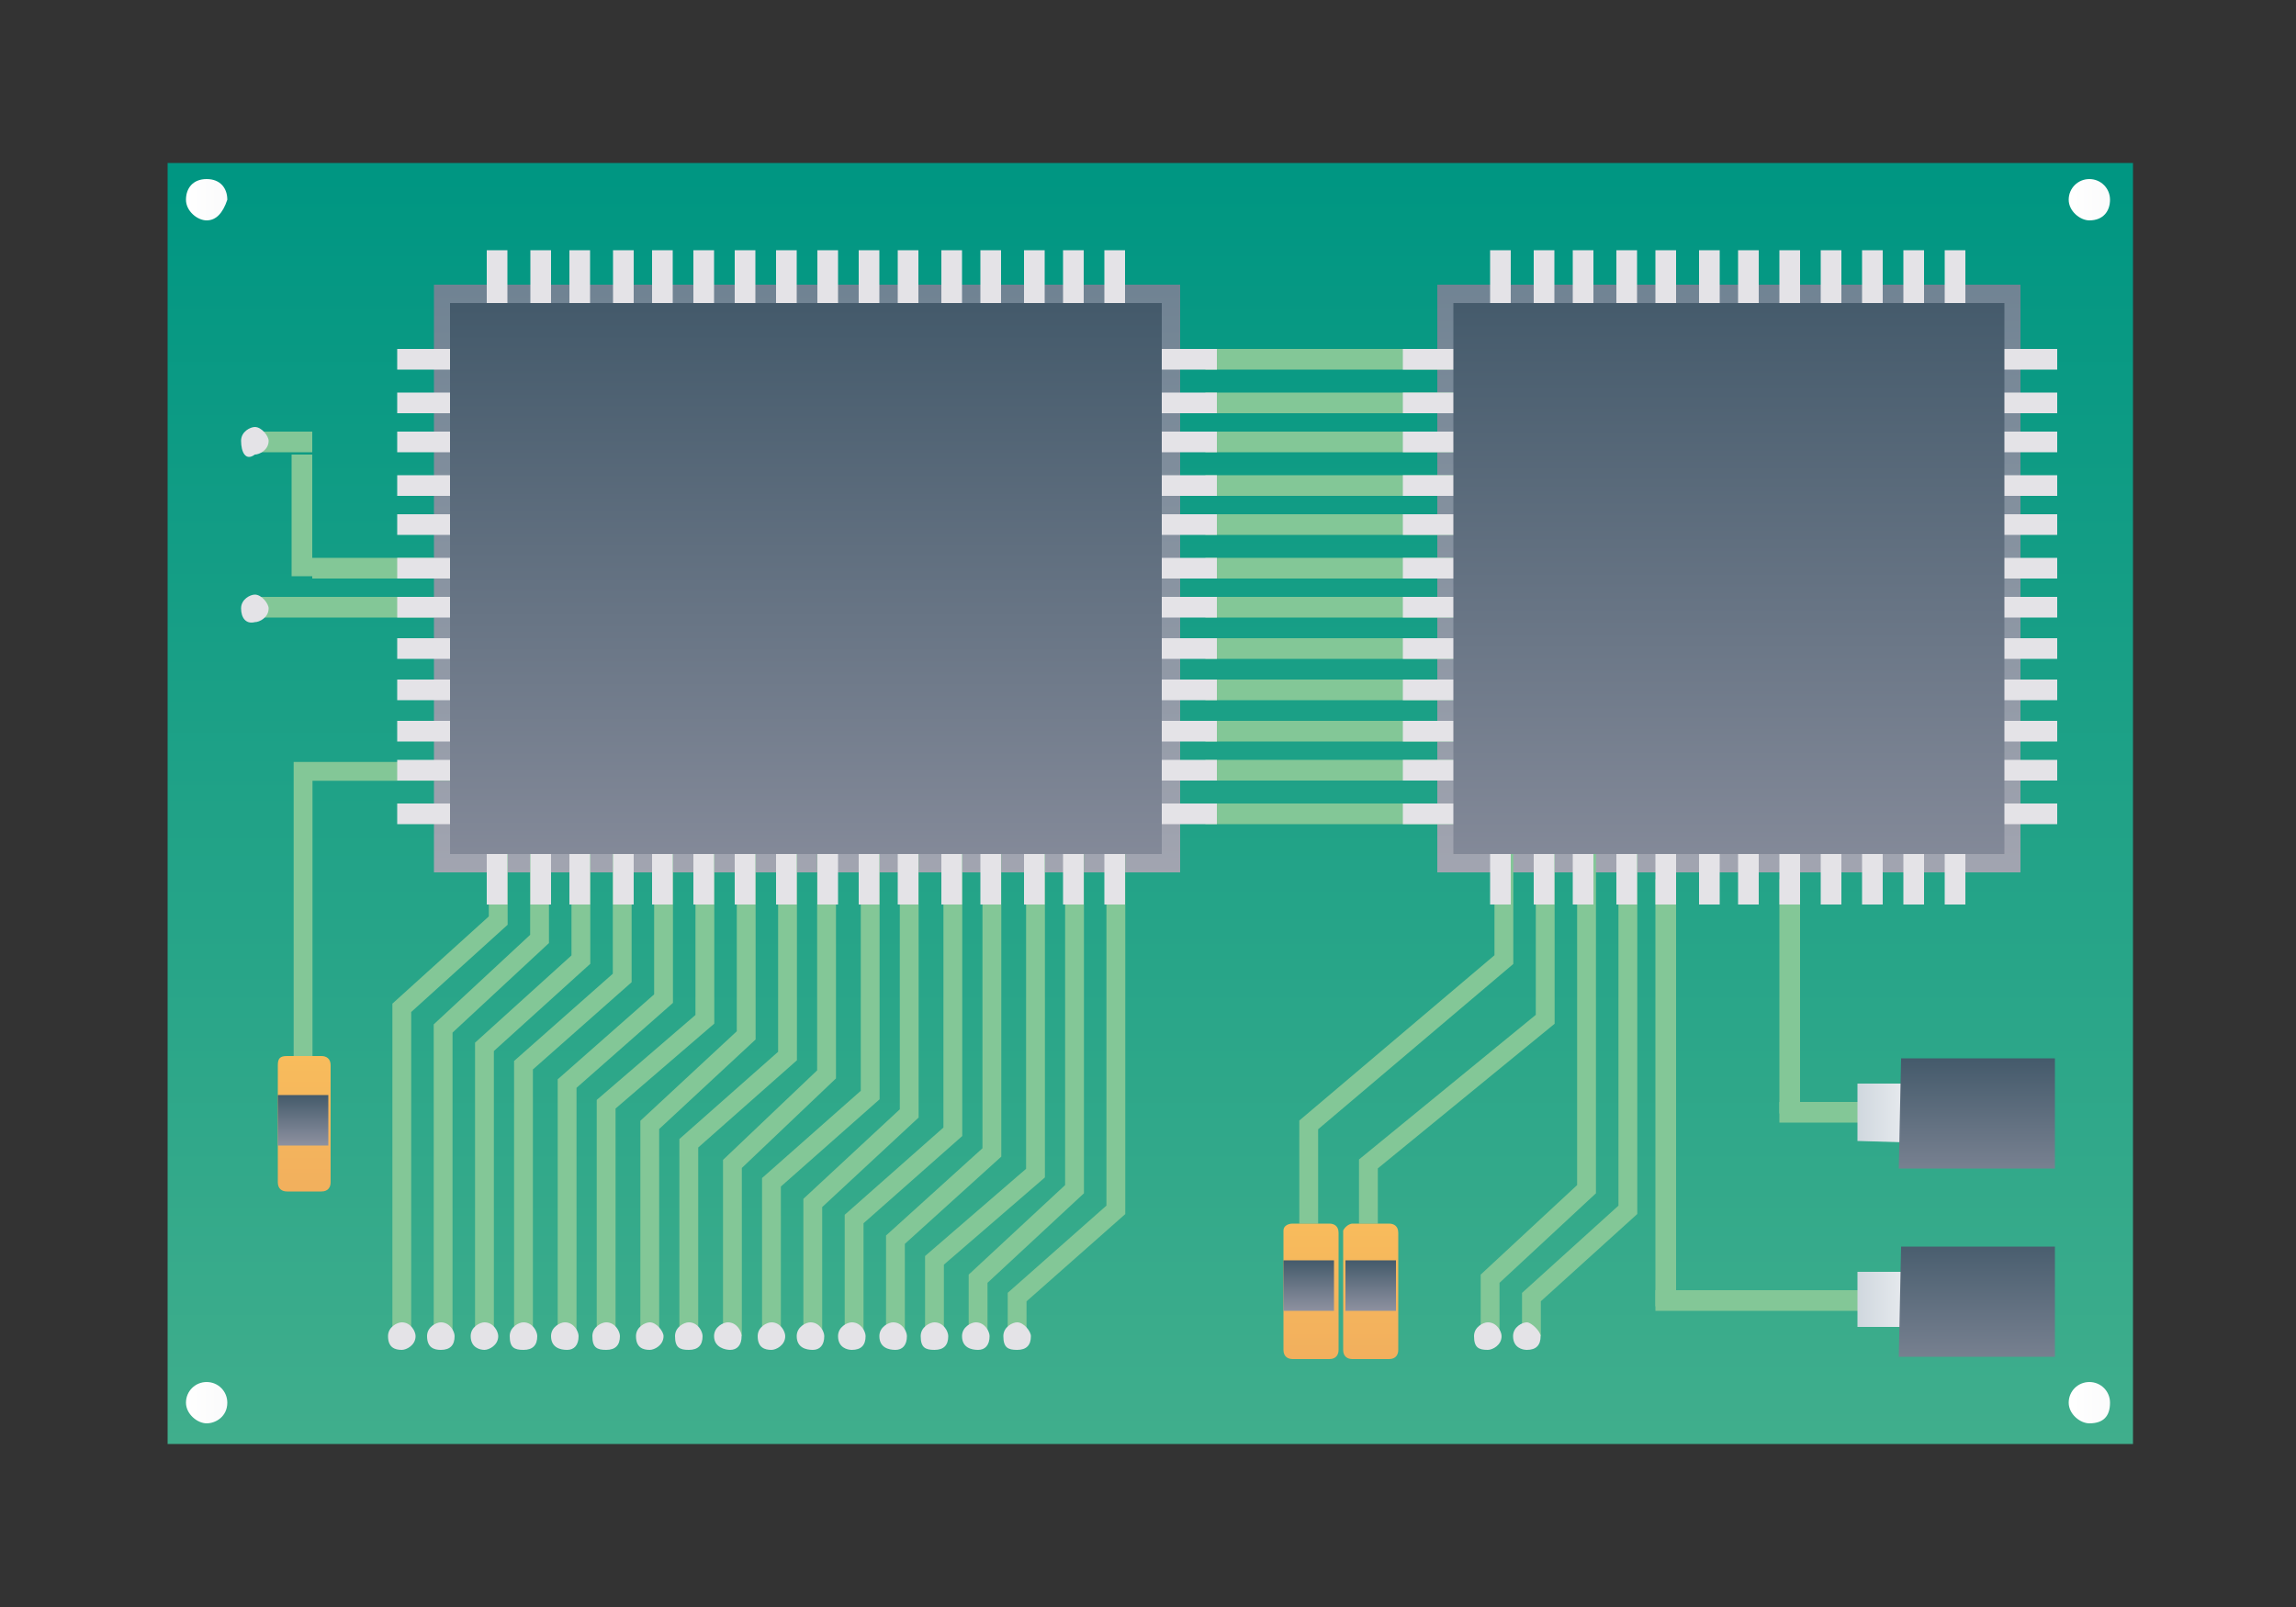 <?xml version="1.0" encoding="utf-8"?>
<!-- Generator: Adobe Illustrator 28.3.0, SVG Export Plug-In . SVG Version: 6.00 Build 0)  -->
<svg version="1.1" id="_レイヤー_2" xmlns="http://www.w3.org/2000/svg" xmlns:xlink="http://www.w3.org/1999/xlink" x="0px"
	 y="0px" viewBox="0 0 100 70" style="enable-background:new 0 0 100 70;" xml:space="preserve">
<rect x="0" y="0" width="100" height="70" fill="#333333" stroke="none"/>
<style type="text/css">
	.st0{fill:url(#SVGID_1_);}
	.st1{fill:url(#SVGID_00000052088456032352881990000009628902234913837757_);}
	.st2{fill:url(#SVGID_00000013913305387047122330000013046771212056406664_);}
	.st3{fill:url(#SVGID_00000159467864675338587310000006964704148545603975_);}
	.st4{fill:url(#SVGID_00000045582804891446543050000009218620538282962060_);}
	.st5{fill:url(#SVGID_00000029755209798061589040000015945485219352317835_);}
	.st6{fill:url(#SVGID_00000063630281356697217980000010644467604462892195_);}
	.st7{fill:#83C797;}
	.st8{fill:#E4E3E7;}
	.st9{fill:url(#SVGID_00000016787213128621073490000003395461302156424363_);}
	.st10{fill:url(#SVGID_00000100359047889542146110000014442214496700754304_);}
	.st11{fill:url(#SVGID_00000062170346198385127740000000617174468819125133_);}
	.st12{fill:url(#SVGID_00000067933910283359359650000007804376434452567223_);}
	.st13{fill:none;stroke:#83C797;stroke-width:0.82;stroke-miterlimit:10;}
	.st14{fill:url(#SVGID_00000089571516418435815950000012075257506582680456_);}
	.st15{fill:url(#SVGID_00000078013082118529220600000012729768815945066423_);}
	.st16{fill:url(#SVGID_00000057851454439365059800000002500386126133384883_);}
	.st17{fill:url(#SVGID_00000006665975931937862640000013418167324969826987_);}
	.st18{fill:url(#SVGID_00000125603487634790381580000008145496088736104380_);}
	.st19{fill:url(#SVGID_00000003066193479146568950000011977028794633563315_);}
	.st20{fill:url(#SVGID_00000153670441639182893720000016638390556807337399_);}
	.st21{fill:url(#SVGID_00000012472687507022215830000005735149544122699667_);}
</style>
<g id="nyuko">
	
		<linearGradient id="SVGID_1_" gradientUnits="userSpaceOnUse" x1="50.05" y1="-943.068" x2="50.05" y2="-1055.993" gradientTransform="matrix(1 0 0 -1 0 -935.36)">
		<stop  offset="0" style="stop-color:#009682"/>
		<stop  offset="1" style="stop-color:#83C797"/>
	</linearGradient>
	<rect x="7.3" y="7.1" class="st0" width="85.6" height="55.8"/>
	
		<linearGradient id="SVGID_00000169536208167549289830000009508434527587342510_" gradientUnits="userSpaceOnUse" x1="8.079" y1="-996.46" x2="11.249" y2="-996.46" gradientTransform="matrix(1 0 0 -1 0 -935.36)">
		<stop  offset="0" style="stop-color:#FFFFFF"/>
		<stop  offset="1" style="stop-color:#F6F6F8"/>
	</linearGradient>
	<path style="fill:url(#SVGID_00000169536208167549289830000009508434527587342510_);" d="M9,62c-0.4,0-0.9-0.4-0.9-0.9
		c0-0.5,0.4-0.9,0.9-0.9s0.9,0.4,0.9,0.9C9.9,61.7,9.4,62,9,62z"/>
	
		<linearGradient id="SVGID_00000148630542370372942960000004182059632320192178_" gradientUnits="userSpaceOnUse" x1="8.079" y1="-944.08" x2="11.249" y2="-944.08" gradientTransform="matrix(1 0 0 -1 0 -935.36)">
		<stop  offset="0" style="stop-color:#FFFFFF"/>
		<stop  offset="1" style="stop-color:#F6F6F8"/>
	</linearGradient>
	<path style="fill:url(#SVGID_00000148630542370372942960000004182059632320192178_);" d="M9,9.6c-0.4,0-0.9-0.4-0.9-0.9
		S8.4,7.8,9,7.8s0.9,0.4,0.9,0.9C9.7,9.3,9.4,9.6,9,9.6z"/>
	
		<linearGradient id="SVGID_00000143593937807156408090000004174586837756037523_" gradientUnits="userSpaceOnUse" x1="90.249" y1="-996.46" x2="93.418" y2="-996.46" gradientTransform="matrix(1 0 0 -1 0 -935.36)">
		<stop  offset="0" style="stop-color:#FFFFFF"/>
		<stop  offset="1" style="stop-color:#F6F6F8"/>
	</linearGradient>
	<path style="fill:url(#SVGID_00000143593937807156408090000004174586837756037523_);" d="M91,62c-0.4,0-0.9-0.4-0.9-0.9
		c0-0.5,0.4-0.9,0.9-0.9s0.9,0.4,0.9,0.9C91.9,61.7,91.6,62,91,62z"/>
	
		<linearGradient id="SVGID_00000120538876909229276710000012666263375454231963_" gradientUnits="userSpaceOnUse" x1="90.249" y1="-944.08" x2="93.418" y2="-944.08" gradientTransform="matrix(1 0 0 -1 0 -935.36)">
		<stop  offset="0" style="stop-color:#FFFFFF"/>
		<stop  offset="1" style="stop-color:#F6F6F8"/>
	</linearGradient>
	<path style="fill:url(#SVGID_00000120538876909229276710000012666263375454231963_);" d="M91,9.6c-0.4,0-0.9-0.4-0.9-0.9
		s0.4-0.9,0.9-0.9s0.9,0.4,0.9,0.9S91.6,9.6,91,9.6z"/>
	
		<linearGradient id="SVGID_00000166642241644494777000000002667615127300301222_" gradientUnits="userSpaceOnUse" x1="75.295" y1="-947.432" x2="75.295" y2="-978.307" gradientTransform="matrix(1 0 0 -1 0 -935.36)">
		<stop  offset="0" style="stop-color:#708393"/>
		<stop  offset="1" style="stop-color:#ABABB6"/>
	</linearGradient>
	<polygon style="fill:url(#SVGID_00000166642241644494777000000002667615127300301222_);" points="88,38 62.6,38 62.6,38 62.6,12.4 
		62.6,12.4 88,12.4 	"/>
	
		<linearGradient id="SVGID_00000076595539208072136450000008923142267522354862_" gradientUnits="userSpaceOnUse" x1="35.155" y1="-947.996" x2="35.155" y2="-978.079" gradientTransform="matrix(1 0 0 -1 0 -935.36)">
		<stop  offset="0" style="stop-color:#708393"/>
		<stop  offset="1" style="stop-color:#ABABB6"/>
	</linearGradient>
	<polygon style="fill:url(#SVGID_00000076595539208072136450000008923142267522354862_);" points="18.9,38 51.4,38 51.4,38 
		51.4,12.4 51.4,12.4 18.9,12.4 	"/>
	<rect x="52.5" y="35" class="st7" width="12.4" height="0.9"/>
	<rect x="52.5" y="33.1" class="st7" width="12.4" height="0.9"/>
	<rect x="52.5" y="31.4" class="st7" width="12.4" height="0.9"/>
	<rect x="52.5" y="29.6" class="st7" width="12.4" height="0.9"/>
	<rect x="52.5" y="27.8" class="st7" width="12.4" height="0.9"/>
	<rect x="52.5" y="26" class="st7" width="12.4" height="0.9"/>
	<rect x="52.5" y="24.3" class="st7" width="12.4" height="0.9"/>
	<rect x="52.5" y="22.4" class="st7" width="12.4" height="0.9"/>
	<rect x="52.5" y="20.7" class="st7" width="12.4" height="0.9"/>
	<rect x="52.5" y="18.8" class="st7" width="12.4" height="0.9"/>
	<rect x="52.5" y="17.1" class="st7" width="12.4" height="0.9"/>
	<rect x="52.5" y="15.2" class="st7" width="12.4" height="0.9"/>
	<rect x="11" y="26" class="st7" width="7.9" height="0.9"/>
	<rect x="11" y="18.8" class="st7" width="2.6" height="0.9"/>
	<rect x="13.6" y="24.3" class="st7" width="5.3" height="0.9"/>
	<rect x="12.7" y="19.8" class="st7" width="0.9" height="5.3"/>
	<path class="st8" d="M10.5,19.2c0-0.4,0.4-0.6,0.6-0.6c0.3,0,0.6,0.4,0.6,0.6c0,0.4-0.4,0.6-0.6,0.6C10.7,20.1,10.5,19.7,10.5,19.2
		z"/>
	<path class="st8" d="M10.5,26.5c0-0.4,0.4-0.6,0.6-0.6c0.3,0,0.6,0.4,0.6,0.6c0,0.4-0.4,0.6-0.6,0.6C10.7,27.2,10.5,26.9,10.5,26.5
		z"/>
	<rect x="77.5" y="38.3" class="st7" width="0.9" height="10.2"/>
	<rect x="77.5" y="48" class="st7" width="8.8" height="0.9"/>
	<rect x="72.1" y="38.3" class="st7" width="0.9" height="18.6"/>
	<rect x="72.1" y="56.2" class="st7" width="14.1" height="0.9"/>
	
		<linearGradient id="SVGID_00000173848678130419486920000016336304793758000296_" gradientUnits="userSpaceOnUse" x1="80.858" y1="-991.959" x2="84.344" y2="-991.959" gradientTransform="matrix(1 0 0 -1 -1.112143e-02 -935.359)">
		<stop  offset="0" style="stop-color:#CFD7DE"/>
		<stop  offset="1" style="stop-color:#F6F6F8"/>
	</linearGradient>
	<polygon style="fill:url(#SVGID_00000173848678130419486920000016336304793758000296_);" points="80.9,57.8 80.9,55.4 84.3,55.4 
		84.3,57.8 	"/>
	
		<linearGradient id="SVGID_00000046311863316658223990000007729951574343212223_" gradientUnits="userSpaceOnUse" x1="86.096" y1="-989.097" x2="86.096" y2="-997.012" gradientTransform="matrix(1 0 0 -1 -8.716901e-04 -935.361)">
		<stop  offset="0" style="stop-color:#445A6B"/>
		<stop  offset="1" style="stop-color:#8F92A1"/>
	</linearGradient>
	<polygon style="fill:url(#SVGID_00000046311863316658223990000007729951574343212223_);" points="82.8,54.3 89.5,54.3 89.5,59.1 
		82.7,59.1 	"/>
	
		<linearGradient id="SVGID_00000033339155142400531480000012507969345571512479_" gradientUnits="userSpaceOnUse" x1="80.858" y1="-983.858" x2="84.343" y2="-983.858" gradientTransform="matrix(1 0 0 -1 -1.008735e-02 -935.358)">
		<stop  offset="0" style="stop-color:#CFD7DE"/>
		<stop  offset="1" style="stop-color:#F6F6F8"/>
	</linearGradient>
	<polygon style="fill:url(#SVGID_00000033339155142400531480000012507969345571512479_);" points="80.9,49.7 80.9,47.2 84.3,47.2 
		84.3,49.8 	"/>
	
		<linearGradient id="SVGID_00000180342907609320522610000010573531879024956073_" gradientUnits="userSpaceOnUse" x1="86.096" y1="-981.455" x2="86.096" y2="-988.403" gradientTransform="matrix(1 0 0 -1 -8.718725e-04 -935.361)">
		<stop  offset="0" style="stop-color:#445A6B"/>
		<stop  offset="1" style="stop-color:#8F92A1"/>
	</linearGradient>
	<polygon style="fill:url(#SVGID_00000180342907609320522610000010573531879024956073_);" points="82.8,46.1 89.5,46.1 89.5,50.9 
		82.7,50.9 	"/>
	<polyline class="st13" points="48.6,36.3 48.6,52.7 44.3,56.5 44.3,58.2 	"/>
	<polyline class="st13" points="46.8,36.3 46.8,51.8 42.6,55.7 42.6,58.2 	"/>
	<polyline class="st13" points="45.1,36.3 45.1,51.1 40.7,54.9 40.7,58.2 	"/>
	<polyline class="st13" points="43.2,36.3 43.2,50.2 39,54 39,58.2 	"/>
	<polyline class="st13" points="41.5,36.3 41.5,49.3 37.2,53.1 37.2,58.2 	"/>
	<polyline class="st13" points="39.6,36.3 39.6,48.5 35.4,52.4 35.4,58.2 	"/>
	<polyline class="st13" points="37.9,36.3 37.9,47.7 33.6,51.5 33.6,58.2 	"/>
	<polyline class="st13" points="36,36.3 36,46.8 31.9,50.7 31.9,58.2 	"/>
	<polyline class="st13" points="34.3,36.3 34.3,46 30,49.8 30,58.2 	"/>
	<polyline class="st13" points="32.5,36.3 32.5,45.1 28.3,49 28.3,58.2 	"/>
	<polyline class="st13" points="30.7,36.3 30.7,44.4 26.4,48.1 26.4,58.2 	"/>
	<polyline class="st13" points="28.9,36.3 28.9,43.5 24.7,47.2 24.7,58.2 	"/>
	<polyline class="st13" points="27.1,36.3 27.1,42.6 22.8,46.4 22.8,58.2 	"/>
	<polyline class="st13" points="25.3,36.3 25.3,41.8 21.1,45.6 21.1,58.2 	"/>
	<polyline class="st13" points="23.5,36.3 23.5,40.9 19.3,44.8 19.3,58.2 	"/>
	<polyline class="st13" points="21.7,36.3 21.7,40.1 17.5,43.9 17.5,58.2 	"/>
	<path class="st8" d="M43.7,58.2c0-0.4,0.4-0.6,0.6-0.6c0.3,0,0.6,0.4,0.6,0.6c0,0.4-0.2,0.6-0.6,0.6C43.9,58.8,43.7,58.7,43.7,58.2
		z"/>
	<path class="st8" d="M41.9,58.2c0-0.4,0.4-0.6,0.6-0.6c0.4,0,0.6,0.4,0.6,0.6c0,0.4-0.2,0.6-0.5,0.6C42.3,58.8,41.9,58.7,41.9,58.2
		z"/>
	<path class="st8" d="M40.1,58.2c0-0.4,0.4-0.6,0.6-0.6c0.4,0,0.6,0.4,0.6,0.6c0,0.4-0.2,0.6-0.6,0.6S40.1,58.7,40.1,58.2z"/>
	<path class="st8" d="M38.3,58.2c0-0.4,0.4-0.6,0.6-0.6c0.4,0,0.6,0.4,0.6,0.6c0,0.4-0.2,0.6-0.5,0.6C38.7,58.8,38.3,58.7,38.3,58.2
		z"/>
	<polyline class="st13" points="70.9,36.3 70.9,52.7 66.7,56.5 66.7,58.2 	"/>
	<polyline class="st13" points="69.1,36.3 69.1,51.8 64.9,55.7 64.9,58.2 	"/>
	<polyline class="st13" points="67.3,36.3 67.3,44.4 59.6,50.7 59.6,53.3 	"/>
	<polyline class="st13" points="65.5,36.3 65.5,41.8 57,49 57,53.3 	"/>
	<path class="st8" d="M65.9,58.2c0-0.4,0.4-0.6,0.6-0.6s0.6,0.4,0.6,0.6c0,0.4-0.2,0.6-0.6,0.6C66.3,58.8,65.9,58.7,65.9,58.2z"/>
	<path class="st8" d="M64.2,58.2c0-0.4,0.4-0.6,0.6-0.6c0.4,0,0.6,0.4,0.6,0.6c0,0.4-0.4,0.6-0.6,0.6C64.4,58.8,64.2,58.7,64.2,58.2
		z"/>
	<path class="st8" d="M36.5,58.2c0-0.4,0.4-0.6,0.6-0.6c0.4,0,0.6,0.4,0.6,0.6c0,0.4-0.2,0.6-0.6,0.6C36.9,58.8,36.5,58.7,36.5,58.2
		z"/>
	<path class="st8" d="M34.7,58.2c0-0.4,0.4-0.6,0.6-0.6c0.4,0,0.6,0.4,0.6,0.6c0,0.4-0.2,0.6-0.5,0.6S34.7,58.7,34.7,58.2z"/>
	<path class="st8" d="M33,58.2c0-0.4,0.4-0.6,0.6-0.6c0.4,0,0.6,0.4,0.6,0.6c0,0.4-0.4,0.6-0.6,0.6C33.3,58.8,33,58.7,33,58.2z"/>
	<path class="st8" d="M31.1,58.2c0-0.4,0.4-0.6,0.6-0.6c0.4,0,0.6,0.4,0.6,0.6c0,0.4-0.2,0.6-0.5,0.6C31.6,58.8,31.1,58.7,31.1,58.2
		z"/>
	<path class="st8" d="M29.4,58.2c0-0.4,0.4-0.6,0.6-0.6c0.4,0,0.6,0.4,0.6,0.6c0,0.4-0.2,0.6-0.6,0.6C29.6,58.8,29.4,58.7,29.4,58.2
		z"/>
	<path class="st8" d="M27.7,58.2c0-0.4,0.4-0.6,0.6-0.6c0.3,0,0.6,0.4,0.6,0.6c0,0.4-0.4,0.6-0.6,0.6C28,58.8,27.7,58.7,27.7,58.2z"
		/>
	<path class="st8" d="M25.8,58.2c0-0.4,0.4-0.6,0.6-0.6c0.4,0,0.6,0.4,0.6,0.6c0,0.4-0.2,0.6-0.6,0.6C26,58.8,25.8,58.7,25.8,58.2z"
		/>
	<path class="st8" d="M24,58.2c0-0.4,0.4-0.6,0.6-0.6c0.4,0,0.6,0.4,0.6,0.6c0,0.4-0.2,0.6-0.5,0.6C24.4,58.8,24,58.7,24,58.2z"/>
	<path class="st8" d="M22.2,58.2c0-0.4,0.4-0.6,0.6-0.6c0.4,0,0.6,0.4,0.6,0.6c0,0.4-0.2,0.6-0.6,0.6S22.2,58.7,22.2,58.2z"/>
	<path class="st8" d="M20.5,58.2c0-0.4,0.4-0.6,0.6-0.6c0.4,0,0.6,0.4,0.6,0.6c0,0.4-0.4,0.6-0.6,0.6S20.5,58.7,20.5,58.2z"/>
	<path class="st8" d="M18.6,58.2c0-0.4,0.4-0.6,0.6-0.6c0.4,0,0.6,0.4,0.6,0.6c0,0.4-0.2,0.6-0.6,0.6C18.9,58.8,18.6,58.7,18.6,58.2
		z"/>
	<path class="st8" d="M16.9,58.2c0-0.4,0.4-0.6,0.6-0.6c0.4,0,0.6,0.4,0.6,0.6c0,0.4-0.4,0.6-0.6,0.6C17.2,58.8,16.9,58.7,16.9,58.2
		z"/>
	<rect x="61.1" y="24.3" class="st8" width="4.4" height="0.9"/>
	<rect x="61.1" y="26" class="st8" width="4.4" height="0.9"/>
	<rect x="61.1" y="27.8" class="st8" width="4.4" height="0.9"/>
	<rect x="61.1" y="29.6" class="st8" width="4.4" height="0.9"/>
	<rect x="61.1" y="31.4" class="st8" width="4.4" height="0.9"/>
	<rect x="61.1" y="33.1" class="st8" width="4.4" height="0.9"/>
	<rect x="61.1" y="35" class="st8" width="4.4" height="0.9"/>
	<rect x="85.2" y="35" class="st8" width="4.4" height="0.9"/>
	<rect x="85.2" y="33.1" class="st8" width="4.4" height="0.9"/>
	<rect x="85.2" y="31.4" class="st8" width="4.4" height="0.9"/>
	<rect x="85.2" y="29.6" class="st8" width="4.4" height="0.9"/>
	<rect x="85.2" y="27.8" class="st8" width="4.4" height="0.9"/>
	<rect x="85.2" y="26" class="st8" width="4.4" height="0.9"/>
	<rect x="85.2" y="24.3" class="st8" width="4.4" height="0.9"/>
	<rect x="61.1" y="15.2" class="st8" width="4.4" height="0.9"/>
	<rect x="61.1" y="17.1" class="st8" width="4.4" height="0.9"/>
	<rect x="61.1" y="18.8" class="st8" width="4.4" height="0.9"/>
	<rect x="61.1" y="20.7" class="st8" width="4.4" height="0.9"/>
	<rect x="61.1" y="22.4" class="st8" width="4.4" height="0.9"/>
	<rect x="85.2" y="22.4" class="st8" width="4.4" height="0.9"/>
	<rect x="85.2" y="20.7" class="st8" width="4.4" height="0.9"/>
	<rect x="85.2" y="18.8" class="st8" width="4.4" height="0.9"/>
	<rect x="85.2" y="17.1" class="st8" width="4.4" height="0.9"/>
	<rect x="85.2" y="15.2" class="st8" width="4.4" height="0.9"/>
	<rect x="84.7" y="10.9" class="st8" width="0.9" height="4.4"/>
	<rect x="82.9" y="10.9" class="st8" width="0.9" height="4.4"/>
	<rect x="81.1" y="10.9" class="st8" width="0.9" height="4.4"/>
	<rect x="79.3" y="10.9" class="st8" width="0.9" height="4.4"/>
	<rect x="77.5" y="10.9" class="st8" width="0.9" height="4.4"/>
	<rect x="75.7" y="10.9" class="st8" width="0.9" height="4.4"/>
	<rect x="74" y="10.9" class="st8" width="0.9" height="4.4"/>
	<rect x="74" y="35" class="st8" width="0.9" height="4.4"/>
	<rect x="75.7" y="35" class="st8" width="0.9" height="4.4"/>
	<rect x="77.5" y="35" class="st8" width="0.9" height="4.4"/>
	<rect x="79.3" y="35" class="st8" width="0.9" height="4.4"/>
	<rect x="81.1" y="35" class="st8" width="0.9" height="4.4"/>
	<rect x="82.9" y="35" class="st8" width="0.9" height="4.4"/>
	<rect x="84.7" y="35" class="st8" width="0.9" height="4.4"/>
	<rect x="64.9" y="35" class="st8" width="0.9" height="4.4"/>
	<rect x="66.8" y="35" class="st8" width="0.9" height="4.4"/>
	<rect x="68.5" y="35" class="st8" width="0.9" height="4.4"/>
	<rect x="70.4" y="35" class="st8" width="0.9" height="4.4"/>
	<rect x="72.1" y="35" class="st8" width="0.9" height="4.4"/>
	<rect x="72.1" y="10.9" class="st8" width="0.9" height="4.4"/>
	<rect x="70.4" y="10.9" class="st8" width="0.9" height="4.4"/>
	<rect x="68.5" y="10.9" class="st8" width="0.9" height="4.4"/>
	<rect x="66.8" y="10.9" class="st8" width="0.9" height="4.4"/>
	<rect x="64.9" y="10.9" class="st8" width="0.9" height="4.4"/>
	
		<linearGradient id="SVGID_00000119076781241213482320000012279581240038530437_" gradientUnits="userSpaceOnUse" x1="75.295" y1="-948.225" x2="75.295" y2="-977.232" gradientTransform="matrix(1 0 0 -1 0 -935.36)">
		<stop  offset="0" style="stop-color:#445A6B"/>
		<stop  offset="1" style="stop-color:#8F92A1"/>
	</linearGradient>
	<polygon style="fill:url(#SVGID_00000119076781241213482320000012279581240038530437_);" points="87.3,37.2 63.3,37.2 63.3,37.2 
		63.3,13.2 63.3,13.2 87.3,13.2 	"/>
	
		<linearGradient id="SVGID_00000167387970331475282650000017755863538243962292_" gradientUnits="userSpaceOnUse" x1="59.725" y1="-988.5" x2="59.725" y2="-1019.212" gradientTransform="matrix(1 0 0 -1 0 -935.36)">
		<stop  offset="0" style="stop-color:#F8BC5C"/>
		<stop  offset="1" style="stop-color:#D77B62"/>
	</linearGradient>
	<path style="fill:url(#SVGID_00000167387970331475282650000017755863538243962292_);" d="M58.9,53.3h1.6c0.2,0,0.4,0.1,0.4,0.4v5.1
		c0,0.2-0.1,0.4-0.4,0.4h-1.6c-0.2,0-0.4-0.1-0.4-0.4v-5.2C58.6,53.4,58.8,53.3,58.9,53.3z"/>
	
		<linearGradient id="SVGID_00000037650253502399716760000013777726818662280366_" gradientUnits="userSpaceOnUse" x1="57.115" y1="-988.5" x2="57.115" y2="-1019.212" gradientTransform="matrix(1 0 0 -1 0 -935.36)">
		<stop  offset="0" style="stop-color:#F8BC5C"/>
		<stop  offset="1" style="stop-color:#D77B62"/>
	</linearGradient>
	<path style="fill:url(#SVGID_00000037650253502399716760000013777726818662280366_);" d="M56.3,53.3h1.6c0.2,0,0.4,0.1,0.4,0.4v5.1
		c0,0.2-0.1,0.4-0.4,0.4h-1.6c-0.2,0-0.4-0.1-0.4-0.4v-5.2C55.9,53.4,56.1,53.3,56.3,53.3z"/>
	
		<linearGradient id="SVGID_00000170973594734401788020000016111813856202818236_" gradientUnits="userSpaceOnUse" x1="57.025" y1="-990.27" x2="57.025" y2="-992.485" gradientTransform="matrix(1 0 0 -1 0 -935.36)">
		<stop  offset="0" style="stop-color:#445A6B"/>
		<stop  offset="1" style="stop-color:#8F92A1"/>
	</linearGradient>
	
		<rect x="55.9" y="54.9" style="fill:url(#SVGID_00000170973594734401788020000016111813856202818236_);" width="2.2" height="2.2"/>
	<polyline class="st13" points="20,33.6 13.2,33.6 13.2,46 	"/>
	
		<linearGradient id="SVGID_00000156551144803063949600000002101413388240907140_" gradientUnits="userSpaceOnUse" x1="13.24" y1="-981.303" x2="13.24" y2="-1012.015" gradientTransform="matrix(1 0 0 -1 0 -935.36)">
		<stop  offset="0" style="stop-color:#F8BC5C"/>
		<stop  offset="1" style="stop-color:#D77B62"/>
	</linearGradient>
	<path style="fill:url(#SVGID_00000156551144803063949600000002101413388240907140_);" d="M12.5,46H14c0.2,0,0.4,0.1,0.4,0.4v5.1
		c0,0.2-0.1,0.4-0.4,0.4h-1.5c-0.2,0-0.4-0.1-0.4-0.4v-5.1C12.1,46.1,12.2,46,12.5,46z"/>
	
		<linearGradient id="SVGID_00000150800004541682521430000002133463025362287290_" gradientUnits="userSpaceOnUse" x1="13.195" y1="-983.072" x2="13.195" y2="-985.287" gradientTransform="matrix(1 0 0 -1 0 -935.36)">
		<stop  offset="0" style="stop-color:#445A6B"/>
		<stop  offset="1" style="stop-color:#8F92A1"/>
	</linearGradient>
	
		<rect x="12.1" y="47.7" style="fill:url(#SVGID_00000150800004541682521430000002133463025362287290_);" width="2.2" height="2.2"/>
	
		<linearGradient id="SVGID_00000008140988611448198000000009358293809889763492_" gradientUnits="userSpaceOnUse" x1="59.635" y1="-990.27" x2="59.635" y2="-992.485" gradientTransform="matrix(1 0 0 -1 0 -935.36)">
		<stop  offset="0" style="stop-color:#445A6B"/>
		<stop  offset="1" style="stop-color:#8F92A1"/>
	</linearGradient>
	
		<rect x="58.6" y="54.9" style="fill:url(#SVGID_00000008140988611448198000000009358293809889763492_);" width="2.2" height="2.2"/>
	<rect x="48.6" y="35" class="st8" width="4.4" height="0.9"/>
	<rect x="48.6" y="33.1" class="st8" width="4.4" height="0.9"/>
	<rect x="48.6" y="31.4" class="st8" width="4.4" height="0.9"/>
	<rect x="48.6" y="29.6" class="st8" width="4.4" height="0.9"/>
	<rect x="48.6" y="27.8" class="st8" width="4.4" height="0.9"/>
	<rect x="48.6" y="26" class="st8" width="4.4" height="0.9"/>
	<rect x="48.6" y="24.3" class="st8" width="4.4" height="0.9"/>
	<rect x="48.6" y="22.4" class="st8" width="4.4" height="0.9"/>
	<rect x="48.6" y="20.7" class="st8" width="4.4" height="0.9"/>
	<rect x="48.6" y="18.8" class="st8" width="4.4" height="0.9"/>
	<rect x="48.6" y="17.1" class="st8" width="4.4" height="0.9"/>
	<rect x="48.6" y="15.2" class="st8" width="4.4" height="0.9"/>
	<rect x="17.3" y="35" class="st8" width="4.4" height="0.9"/>
	<rect x="17.3" y="33.1" class="st8" width="4.4" height="0.9"/>
	<rect x="17.3" y="31.4" class="st8" width="4.4" height="0.9"/>
	<rect x="17.3" y="29.6" class="st8" width="4.4" height="0.9"/>
	<rect x="17.3" y="27.8" class="st8" width="4.4" height="0.9"/>
	<rect x="17.3" y="26" class="st8" width="4.4" height="0.9"/>
	<rect x="17.3" y="24.3" class="st8" width="4.4" height="0.9"/>
	<rect x="17.3" y="22.4" class="st8" width="4.4" height="0.9"/>
	<rect x="17.3" y="20.7" class="st8" width="4.4" height="0.9"/>
	<rect x="17.3" y="18.8" class="st8" width="4.4" height="0.9"/>
	<rect x="17.3" y="17.1" class="st8" width="4.4" height="0.9"/>
	<rect x="17.3" y="15.2" class="st8" width="4.4" height="0.9"/>
	<rect x="37.4" y="35" class="st8" width="0.9" height="4.4"/>
	<rect x="39.1" y="35" class="st8" width="0.9" height="4.4"/>
	<rect x="41" y="35" class="st8" width="0.9" height="4.4"/>
	<rect x="42.7" y="35" class="st8" width="0.9" height="4.4"/>
	<rect x="44.6" y="35" class="st8" width="0.9" height="4.4"/>
	<rect x="46.3" y="35" class="st8" width="0.9" height="4.4"/>
	<rect x="48.1" y="35" class="st8" width="0.9" height="4.4"/>
	<rect x="33.8" y="35" class="st8" width="0.9" height="4.4"/>
	<rect x="35.6" y="35" class="st8" width="0.9" height="4.4"/>
	<rect x="32" y="35" class="st8" width="0.9" height="4.4"/>
	<rect x="30.2" y="35" class="st8" width="0.9" height="4.4"/>
	<rect x="28.4" y="35" class="st8" width="0.9" height="4.4"/>
	<rect x="26.7" y="35" class="st8" width="0.9" height="4.4"/>
	<rect x="24.8" y="35" class="st8" width="0.9" height="4.4"/>
	<rect x="23.1" y="35" class="st8" width="0.9" height="4.4"/>
	<rect x="21.2" y="35" class="st8" width="0.9" height="4.4"/>
	<rect x="48.1" y="10.9" class="st8" width="0.9" height="4.4"/>
	<rect x="46.3" y="10.9" class="st8" width="0.9" height="4.4"/>
	<rect x="44.6" y="10.9" class="st8" width="0.9" height="4.4"/>
	<rect x="42.7" y="10.9" class="st8" width="0.9" height="4.4"/>
	<rect x="41" y="10.9" class="st8" width="0.9" height="4.4"/>
	<rect x="39.1" y="10.9" class="st8" width="0.9" height="4.4"/>
	<rect x="37.4" y="10.9" class="st8" width="0.9" height="4.4"/>
	<rect x="35.6" y="10.9" class="st8" width="0.9" height="4.4"/>
	<rect x="33.8" y="10.9" class="st8" width="0.9" height="4.4"/>
	<rect x="21.2" y="10.9" class="st8" width="0.9" height="4.4"/>
	<rect x="23.1" y="10.9" class="st8" width="0.9" height="4.4"/>
	<rect x="24.8" y="10.9" class="st8" width="0.9" height="4.4"/>
	<rect x="26.7" y="10.9" class="st8" width="0.9" height="4.4"/>
	<rect x="28.4" y="10.9" class="st8" width="0.9" height="4.4"/>
	<rect x="30.2" y="10.9" class="st8" width="0.9" height="4.4"/>
	<rect x="32" y="10.9" class="st8" width="0.9" height="4.4"/>
	
		<linearGradient id="SVGID_00000176745083568817733020000002818403279888534435_" gradientUnits="userSpaceOnUse" x1="35.11" y1="-948.756" x2="35.11" y2="-977.015" gradientTransform="matrix(1 0 0 -1 0 -935.36)">
		<stop  offset="0" style="stop-color:#445A6B"/>
		<stop  offset="1" style="stop-color:#8F92A1"/>
	</linearGradient>
	<polygon style="fill:url(#SVGID_00000176745083568817733020000002818403279888534435_);" points="19.6,37.2 50.6,37.2 50.6,37.2 
		50.6,13.2 50.6,13.2 19.6,13.2 	"/>
</g>
</svg>
